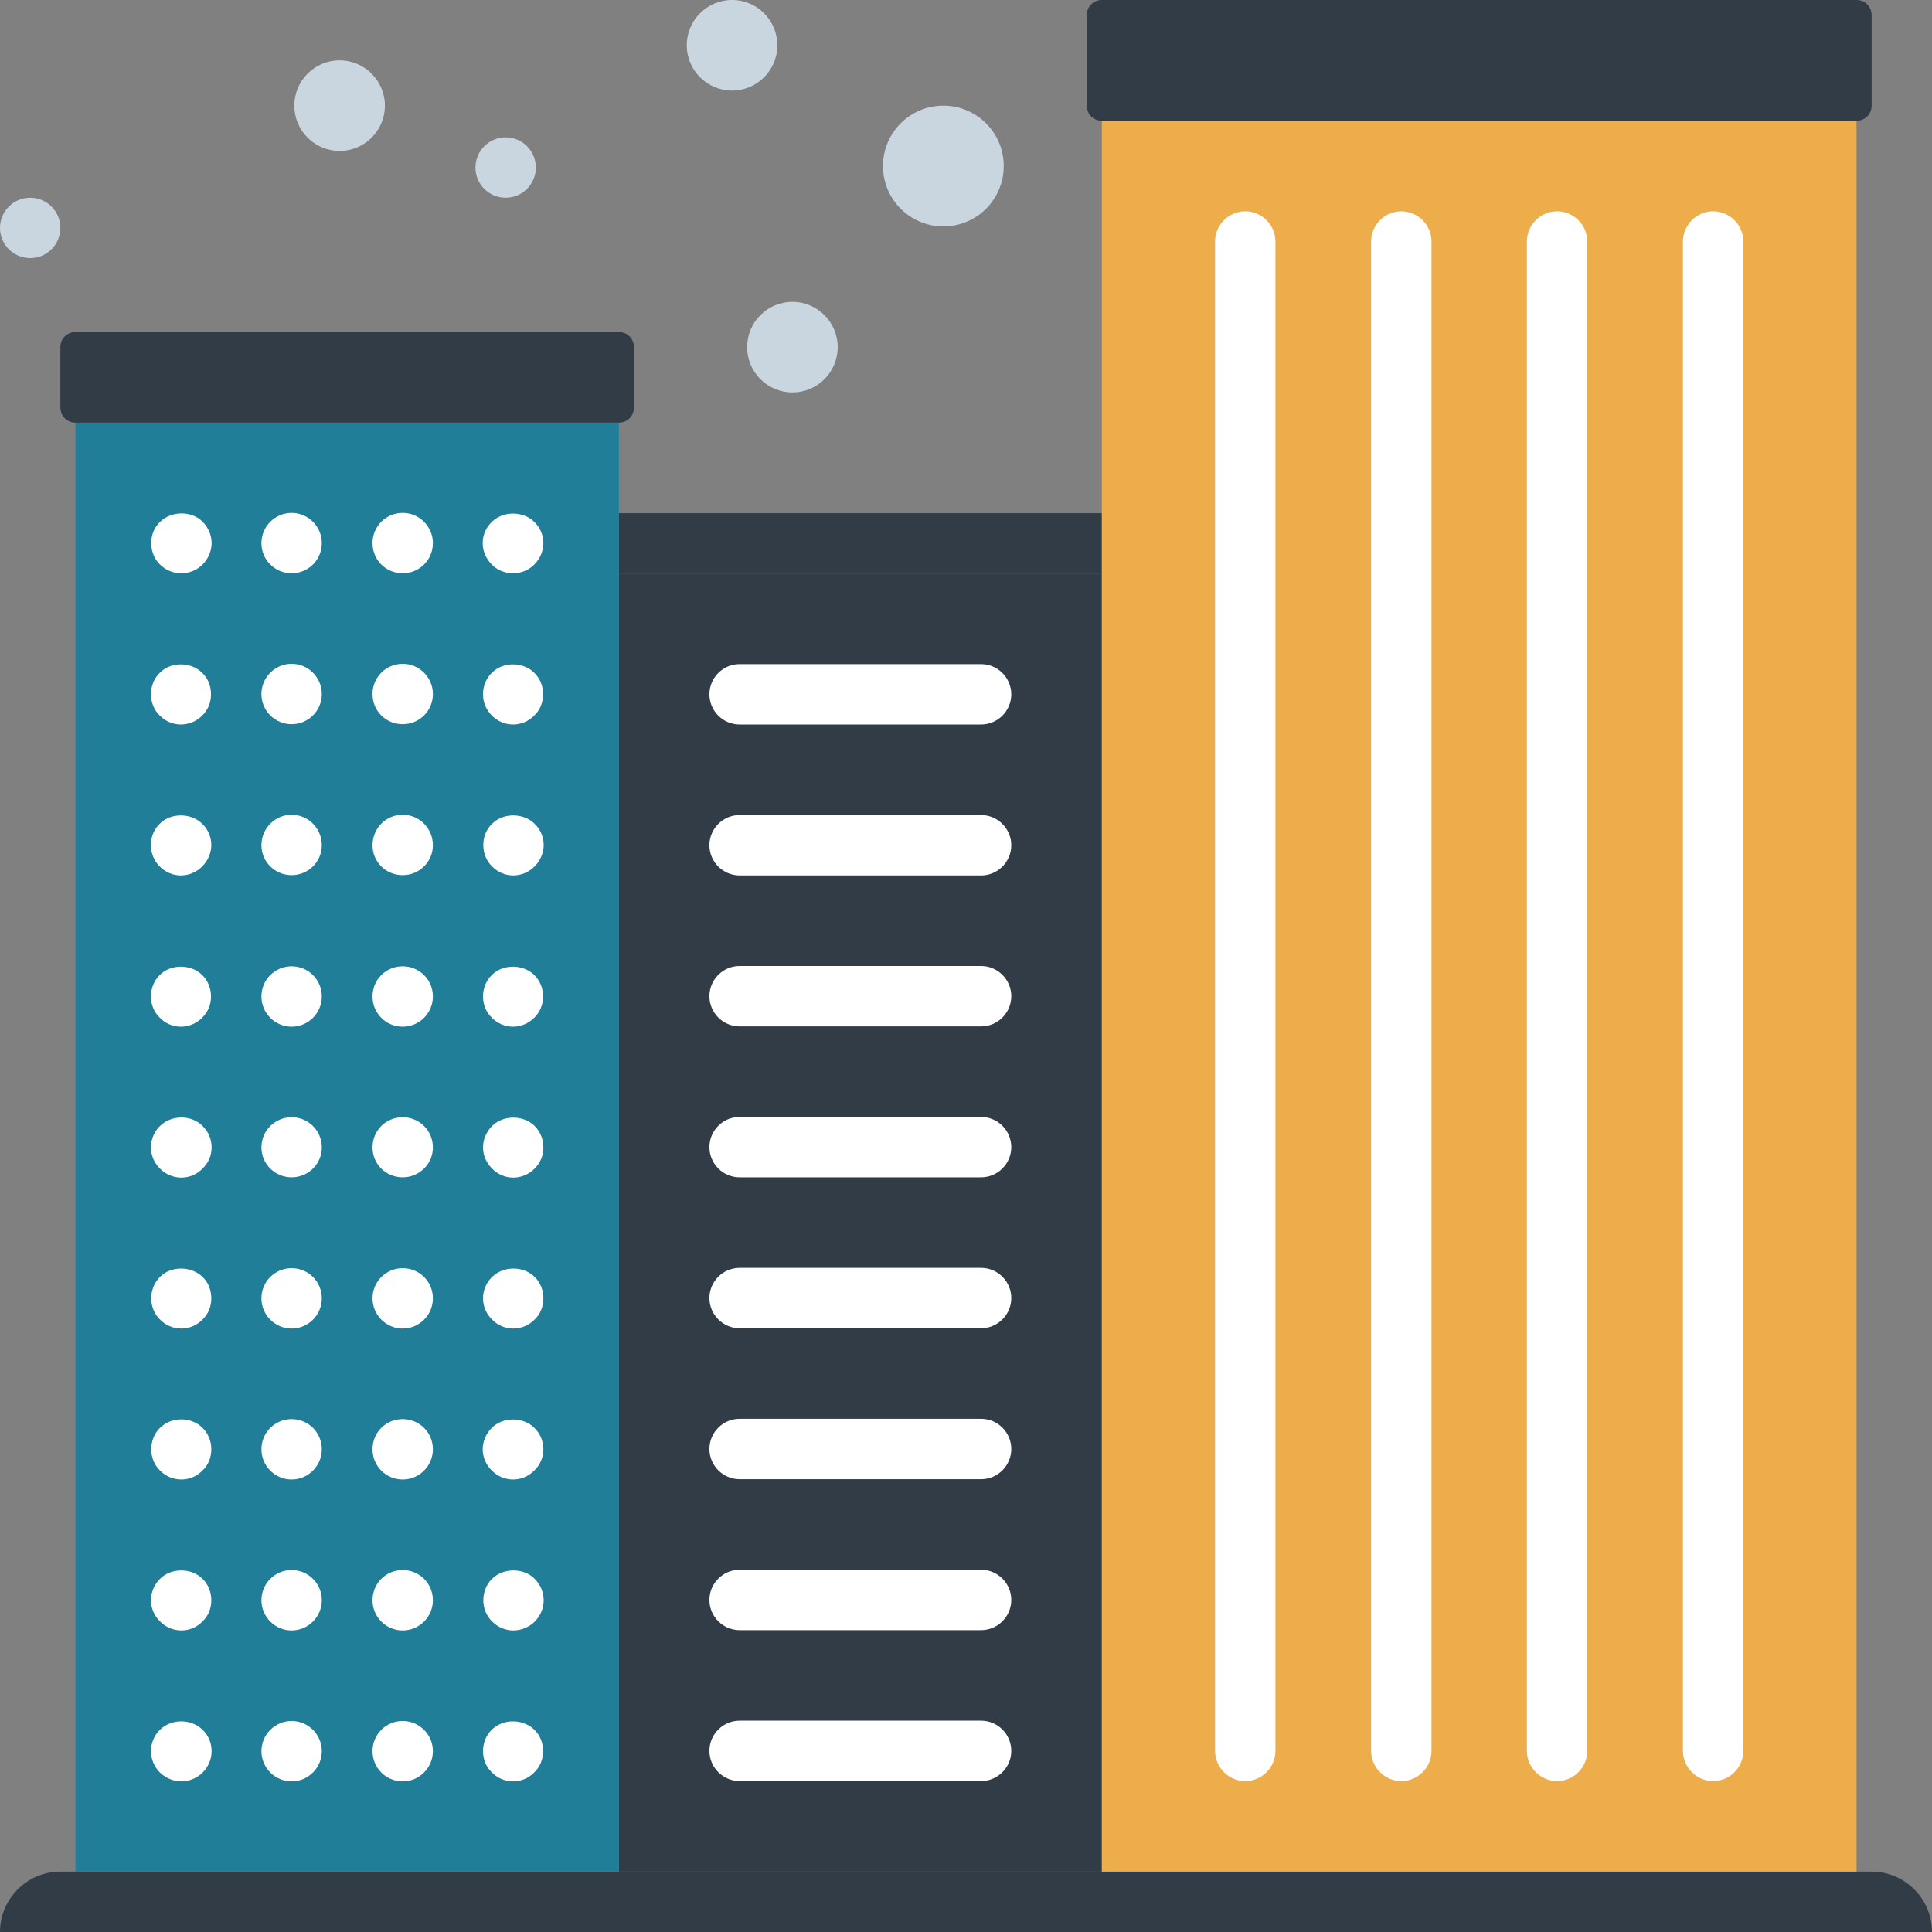<?xml version="1.0" encoding="UTF-8"?><svg id="Layer_4" xmlns="http://www.w3.org/2000/svg" viewBox="0 0 64 64"><rect x="0" y="0" width="64" height="64" fill="#808080" stroke="none"/><defs><style>.cls-1{fill:#207e99;}.cls-1,.cls-2,.cls-3,.cls-4,.cls-5{stroke-width:0px;}.cls-2{fill:#eead4b;}.cls-3{fill:#313c46;}.cls-4{fill:#cad6df;}.cls-5{fill:#fff;}</style></defs><g id="Symbols"><g id="Businesses"><path id="Path" class="cls-3" d="M62,62H2c-1.1,0-2,.9-2,2h64c0-1.1-.9-2-2-2Z"/><rect id="Rectangle" class="cls-3" x="20.5" y="19" width="16" height="43"/><rect id="Rectangle-2" class="cls-3" x="20.5" y="17" width="16" height="2"/><path id="Path-2" class="cls-5" d="M32.5,29h-8c-.55,0-1-.45-1-1s.45-1,1-1h8c.55,0,1,.45,1,1s-.45,1-1,1Z"/><path id="Path-3" class="cls-5" d="M32.5,24h-8c-.55,0-1-.45-1-1s.45-1,1-1h8c.55,0,1,.45,1,1s-.45,1-1,1Z"/><path id="Path-4" class="cls-5" d="M32.5,34h-8c-.55,0-1-.45-1-1s.45-1,1-1h8c.55,0,1,.45,1,1s-.45,1-1,1Z"/><path id="Path-5" class="cls-5" d="M32.5,39h-8c-.55,0-1-.45-1-1s.45-1,1-1h8c.55,0,1,.45,1,1s-.45,1-1,1Z"/><path id="Path-6" class="cls-5" d="M32.5,44h-8c-.55,0-1-.45-1-1s.45-1,1-1h8c.55,0,1,.45,1,1s-.45,1-1,1Z"/><path id="Path-7" class="cls-5" d="M32.5,49h-8c-.55,0-1-.45-1-1s.45-1,1-1h8c.55,0,1,.45,1,1s-.45,1-1,1Z"/><path id="Path-8" class="cls-5" d="M32.5,54h-8c-.55,0-1-.45-1-1s.45-1,1-1h8c.55,0,1,.45,1,1s-.45,1-1,1Z"/><path id="Path-9" class="cls-5" d="M32.5,59h-8c-.55,0-1-.45-1-1s.45-1,1-1h8c.55,0,1,.45,1,1s-.45,1-1,1Z"/><rect id="Rectangle-3" class="cls-2" x="36.5" y="4" width="25" height="58"/><path id="Path-10" class="cls-5" d="M51.58,59c-.55,0-1-.45-1-1V8c0-.55.45-1,1-1s1,.45,1,1v50c0,.55-.45,1-1,1Z"/><path id="Path-11" class="cls-5" d="M56.75,59c-.55,0-1-.45-1-1V8c0-.55.45-1,1-1s1,.45,1,1v50c0,.55-.45,1-1,1Z"/><path id="Path-12" class="cls-5" d="M41.25,59c-.55,0-1-.45-1-1V8c0-.55.45-1,1-1s1,.45,1,1v50c0,.55-.45,1-1,1Z"/><path id="Path-13" class="cls-5" d="M46.42,59c-.55,0-1-.45-1-1V8c0-.55.45-1,1-1s1,.45,1,1v50c0,.55-.45,1-1,1Z"/><path id="Path-14" class="cls-3" d="M61.5,0h-25c-.28,0-.5.22-.5.5v3c0,.28.22.5.5.5h25c.28,0,.5-.22.5-.5V.5c0-.28-.22-.5-.5-.5Z"/><rect id="Rectangle-4" class="cls-1" x="2.5" y="14" width="18" height="48"/><path id="Path-15" class="cls-5" d="M6.01,18.99c-.27,0-.52-.1-.71-.29-.19-.18-.29-.44-.29-.71s.1-.52.29-.7c.37-.37,1.04-.38,1.41-.01.19.19.3.45.3.71s-.11.52-.3.71c-.19.19-.44.29-.7.29Z"/><path id="Shape" class="cls-5" d="M12.34,17.99c0-.55.44-1,1-1h0c.55,0,1,.45,1,1h0c0,.56-.45,1-1,1h0c-.56,0-1-.44-1-1ZM8.66,17.99c0-.55.45-1,1-1h0c.55,0,1,.45,1,1h0c0,.56-.45,1-1,1h0c-.55,0-1-.44-1-1Z"/><path id="Path-16" class="cls-5" d="M17,18.99c-.27,0-.53-.1-.71-.29-.19-.19-.3-.44-.3-.71s.11-.52.3-.7c.37-.37,1.04-.37,1.41,0,.19.18.3.44.3.7s-.11.52-.3.71c-.19.19-.44.29-.7.29Z"/><path id="Path-17" class="cls-5" d="M5.99,24c-.26,0-.52-.11-.7-.3-.19-.18-.29-.44-.29-.7s.1-.53.29-.71c.37-.38,1.04-.37,1.41,0,.19.18.29.44.29.71s-.1.52-.29.7c-.18.19-.44.3-.71.3Z"/><path id="Shape-2" class="cls-5" d="M12.34,22.99c0-.55.44-1,1-1h0c.55,0,1,.45,1,1h0c0,.56-.45,1-1,1h0c-.56,0-1-.44-1-1ZM8.66,22.99c0-.55.45-1,1-1h0c.55,0,1,.45,1,1h0c0,.56-.45,1-1,1h0c-.55,0-1-.44-1-1Z"/><path id="Path-18" class="cls-5" d="M17,24c-.27,0-.53-.11-.71-.3-.19-.19-.29-.44-.29-.7s.1-.53.29-.71c.37-.38,1.05-.37,1.41,0,.19.18.29.44.29.71s-.1.52-.29.7c-.18.19-.44.3-.7.3Z"/><path id="Path-19" class="cls-5" d="M5.99,29c-.26,0-.52-.11-.7-.3-.19-.18-.29-.44-.29-.71s.1-.52.29-.7c.36-.37,1.04-.37,1.41,0,.19.18.3.44.3.7s-.11.52-.3.71c-.19.19-.44.3-.71.3Z"/><path id="Shape-3" class="cls-5" d="M12.34,28c0-.56.44-1.01,1-1.01h0c.55,0,1,.45,1,1.01h0c0,.55-.45.99-1,.99h0c-.56,0-1-.44-1-.99ZM8.66,28c0-.56.45-1.01,1-1.01h0c.55,0,1,.45,1,1.01h0c0,.55-.45.99-1,.99h0c-.55,0-1-.44-1-.99Z"/><path id="Path-20" class="cls-5" d="M17,29c-.26,0-.52-.11-.7-.3-.19-.18-.29-.44-.29-.71s.1-.52.29-.7c.36-.37,1.04-.37,1.41,0,.19.18.3.44.3.7s-.11.52-.3.71c-.19.19-.44.3-.71.3Z"/><path id="Path-21" class="cls-5" d="M5.99,34.01c-.26,0-.52-.11-.7-.3-.19-.18-.29-.44-.29-.7s.1-.53.29-.71c.36-.37,1.04-.37,1.41,0,.19.19.29.44.29.71s-.1.51-.29.7c-.19.19-.44.3-.71.3Z"/><path id="Shape-4" class="cls-5" d="M12.34,33.01c0-.56.44-1,1-1h0c.55,0,1,.44,1,1h0c0,.55-.45,1-1,1h0c-.56,0-1-.45-1-1ZM8.66,33.01c0-.56.45-1,1-1h0c.55,0,1,.44,1,1h0c0,.55-.45,1-1,1h0c-.55,0-1-.45-1-1Z"/><path id="Path-22" class="cls-5" d="M17,34.01c-.27,0-.53-.11-.71-.3-.19-.18-.29-.44-.29-.7s.1-.53.29-.71c.36-.37,1.04-.37,1.41,0,.19.19.29.44.29.71s-.1.51-.29.7c-.19.19-.44.3-.7.3Z"/><path id="Path-23" class="cls-5" d="M6.01,39.01c-.27,0-.53-.11-.71-.3-.19-.18-.3-.44-.3-.7s.11-.53.3-.71c.37-.37,1.04-.38,1.41,0,.19.18.3.44.3.71s-.11.52-.3.7c-.18.19-.44.3-.7.3Z"/><path id="Shape-5" class="cls-5" d="M12.34,38.01c0-.56.44-1,1-1h0c.55,0,1,.44,1,1h0c0,.55-.45.99-1,.99h0c-.56,0-1-.44-1-.99ZM8.66,38.01c0-.56.45-1,1-1h0c.55,0,1,.44,1,1h0c0,.55-.45.99-1,.99h0c-.55,0-1-.44-1-.99Z"/><path id="Path-24" class="cls-5" d="M17,39.01c-.26,0-.52-.11-.7-.3-.19-.19-.3-.44-.3-.7s.11-.52.3-.71c.37-.37,1.04-.37,1.41,0,.19.19.29.44.29.71s-.1.51-.29.7c-.19.19-.44.3-.71.3Z"/><path id="Path-25" class="cls-5" d="M6.01,44.01c-.27,0-.53-.11-.71-.3-.19-.18-.29-.44-.29-.7s.1-.53.29-.71c.36-.37,1.03-.37,1.41,0,.19.18.29.44.29.71s-.1.52-.29.7c-.18.19-.44.3-.7.3Z"/><path id="Shape-6" class="cls-5" d="M12.34,43.01c0-.56.45-1,1-1h0c.55,0,1,.44,1,1h0c0,.55-.45,1-1,1h0c-.55,0-1-.45-1-1ZM8.66,43.01c0-.56.45-1,1-1h0c.55,0,1,.44,1,1h0c0,.55-.45,1-1,1h0c-.55,0-1-.45-1-1Z"/><path id="Path-26" class="cls-5" d="M17,44.01c-.26,0-.52-.11-.7-.3-.19-.18-.3-.44-.3-.7s.11-.53.3-.71c.38-.37,1.04-.37,1.41,0,.19.18.29.44.29.71s-.1.52-.29.7c-.18.19-.44.3-.71.3Z"/><path id="Path-27" class="cls-5" d="M6.01,49.01c-.27,0-.53-.11-.71-.3-.19-.18-.29-.44-.29-.7s.1-.53.29-.71c.37-.37,1.03-.38,1.41,0,.19.19.29.44.29.71s-.1.52-.29.7c-.18.19-.44.3-.7.3Z"/><path id="Shape-7" class="cls-5" d="M12.34,48.01c0-.56.44-1,1-1h0c.55,0,1,.44,1,1h0c0,.55-.45,1-1,1h0c-.56,0-1-.45-1-1ZM8.66,48.01c0-.56.45-1,1-1h0c.55,0,1,.44,1,1h0c0,.55-.45,1-1,1h0c-.55,0-1-.45-1-1Z"/><path id="Path-28" class="cls-5" d="M17,49.01c-.27,0-.53-.11-.71-.3-.19-.18-.3-.44-.3-.7s.11-.52.3-.71c.37-.37,1.04-.37,1.41,0,.19.18.3.44.3.71s-.11.52-.3.7c-.18.19-.44.3-.7.3Z"/><path id="Path-29" class="cls-5" d="M6.01,54.01c-.27,0-.53-.11-.71-.3-.19-.18-.3-.44-.3-.7s.11-.52.3-.71c.37-.37,1.04-.37,1.41,0,.19.19.29.44.29.71s-.1.52-.29.7c-.18.19-.44.3-.7.3Z"/><path id="Shape-8" class="cls-5" d="M12.34,53.01c0-.56.44-1,1-1h0c.55,0,1,.44,1,1h0c0,.55-.45,1-1,1h0c-.56,0-1-.45-1-1ZM8.66,53.01c0-.56.45-1,1-1h0c.55,0,1,.44,1,1h0c0,.55-.45,1-1,1h0c-.55,0-1-.45-1-1Z"/><path id="Path-30" class="cls-5" d="M17,54.01c-.26,0-.52-.11-.7-.3-.19-.18-.29-.44-.29-.7s.1-.53.29-.71c.37-.37,1.05-.37,1.41,0,.19.19.3.44.3.71s-.11.52-.3.71c-.18.18-.44.29-.71.29Z"/><path id="Path-31" class="cls-5" d="M6.01,59.01c-.27,0-.52-.11-.71-.29-.19-.19-.3-.45-.3-.71s.11-.53.3-.71c.38-.37,1.03-.37,1.41,0,.19.18.3.44.3.71s-.11.52-.3.71c-.18.18-.44.29-.7.29Z"/><path id="Shape-9" class="cls-5" d="M12.34,58.01c0-.55.44-1,1-1h0c.55,0,1,.45,1,1h0c0,.55-.45,1-1,1h0c-.56,0-1-.45-1-1ZM8.66,58.01c0-.55.45-1,1-1h0c.55,0,1,.45,1,1h0c0,.55-.45,1-1,1h0c-.55,0-1-.45-1-1Z"/><path id="Path-32" class="cls-5" d="M17,59.01c-.27,0-.53-.11-.71-.3-.19-.18-.29-.44-.29-.7s.1-.53.29-.71c.37-.37,1.03-.37,1.41,0,.19.18.29.44.29.71s-.1.52-.29.7c-.18.19-.44.3-.7.3Z"/><path id="Path-33" class="cls-3" d="M20.5,11H2.5c-.28,0-.5.22-.5.5v2c0,.28.22.5.5.5h18c.28,0,.5-.22.5-.5v-2c0-.28-.22-.5-.5-.5Z"/><circle id="Oval" class="cls-4" cx="24.25" cy="1.5" r="1.5"/><circle id="Oval-2" class="cls-4" cx="16.75" cy="5.55" r="1"/><circle id="Oval-3" class="cls-4" cx="1" cy="7.55" r="1"/><circle id="Oval-4" class="cls-4" cx="31.25" cy="5.5" r="2"/><circle id="Oval-5" class="cls-4" cx="26.25" cy="11.5" r="1.5"/><circle id="Oval-6" class="cls-4" cx="11.25" cy="3.5" r="1.5"/></g></g></svg>